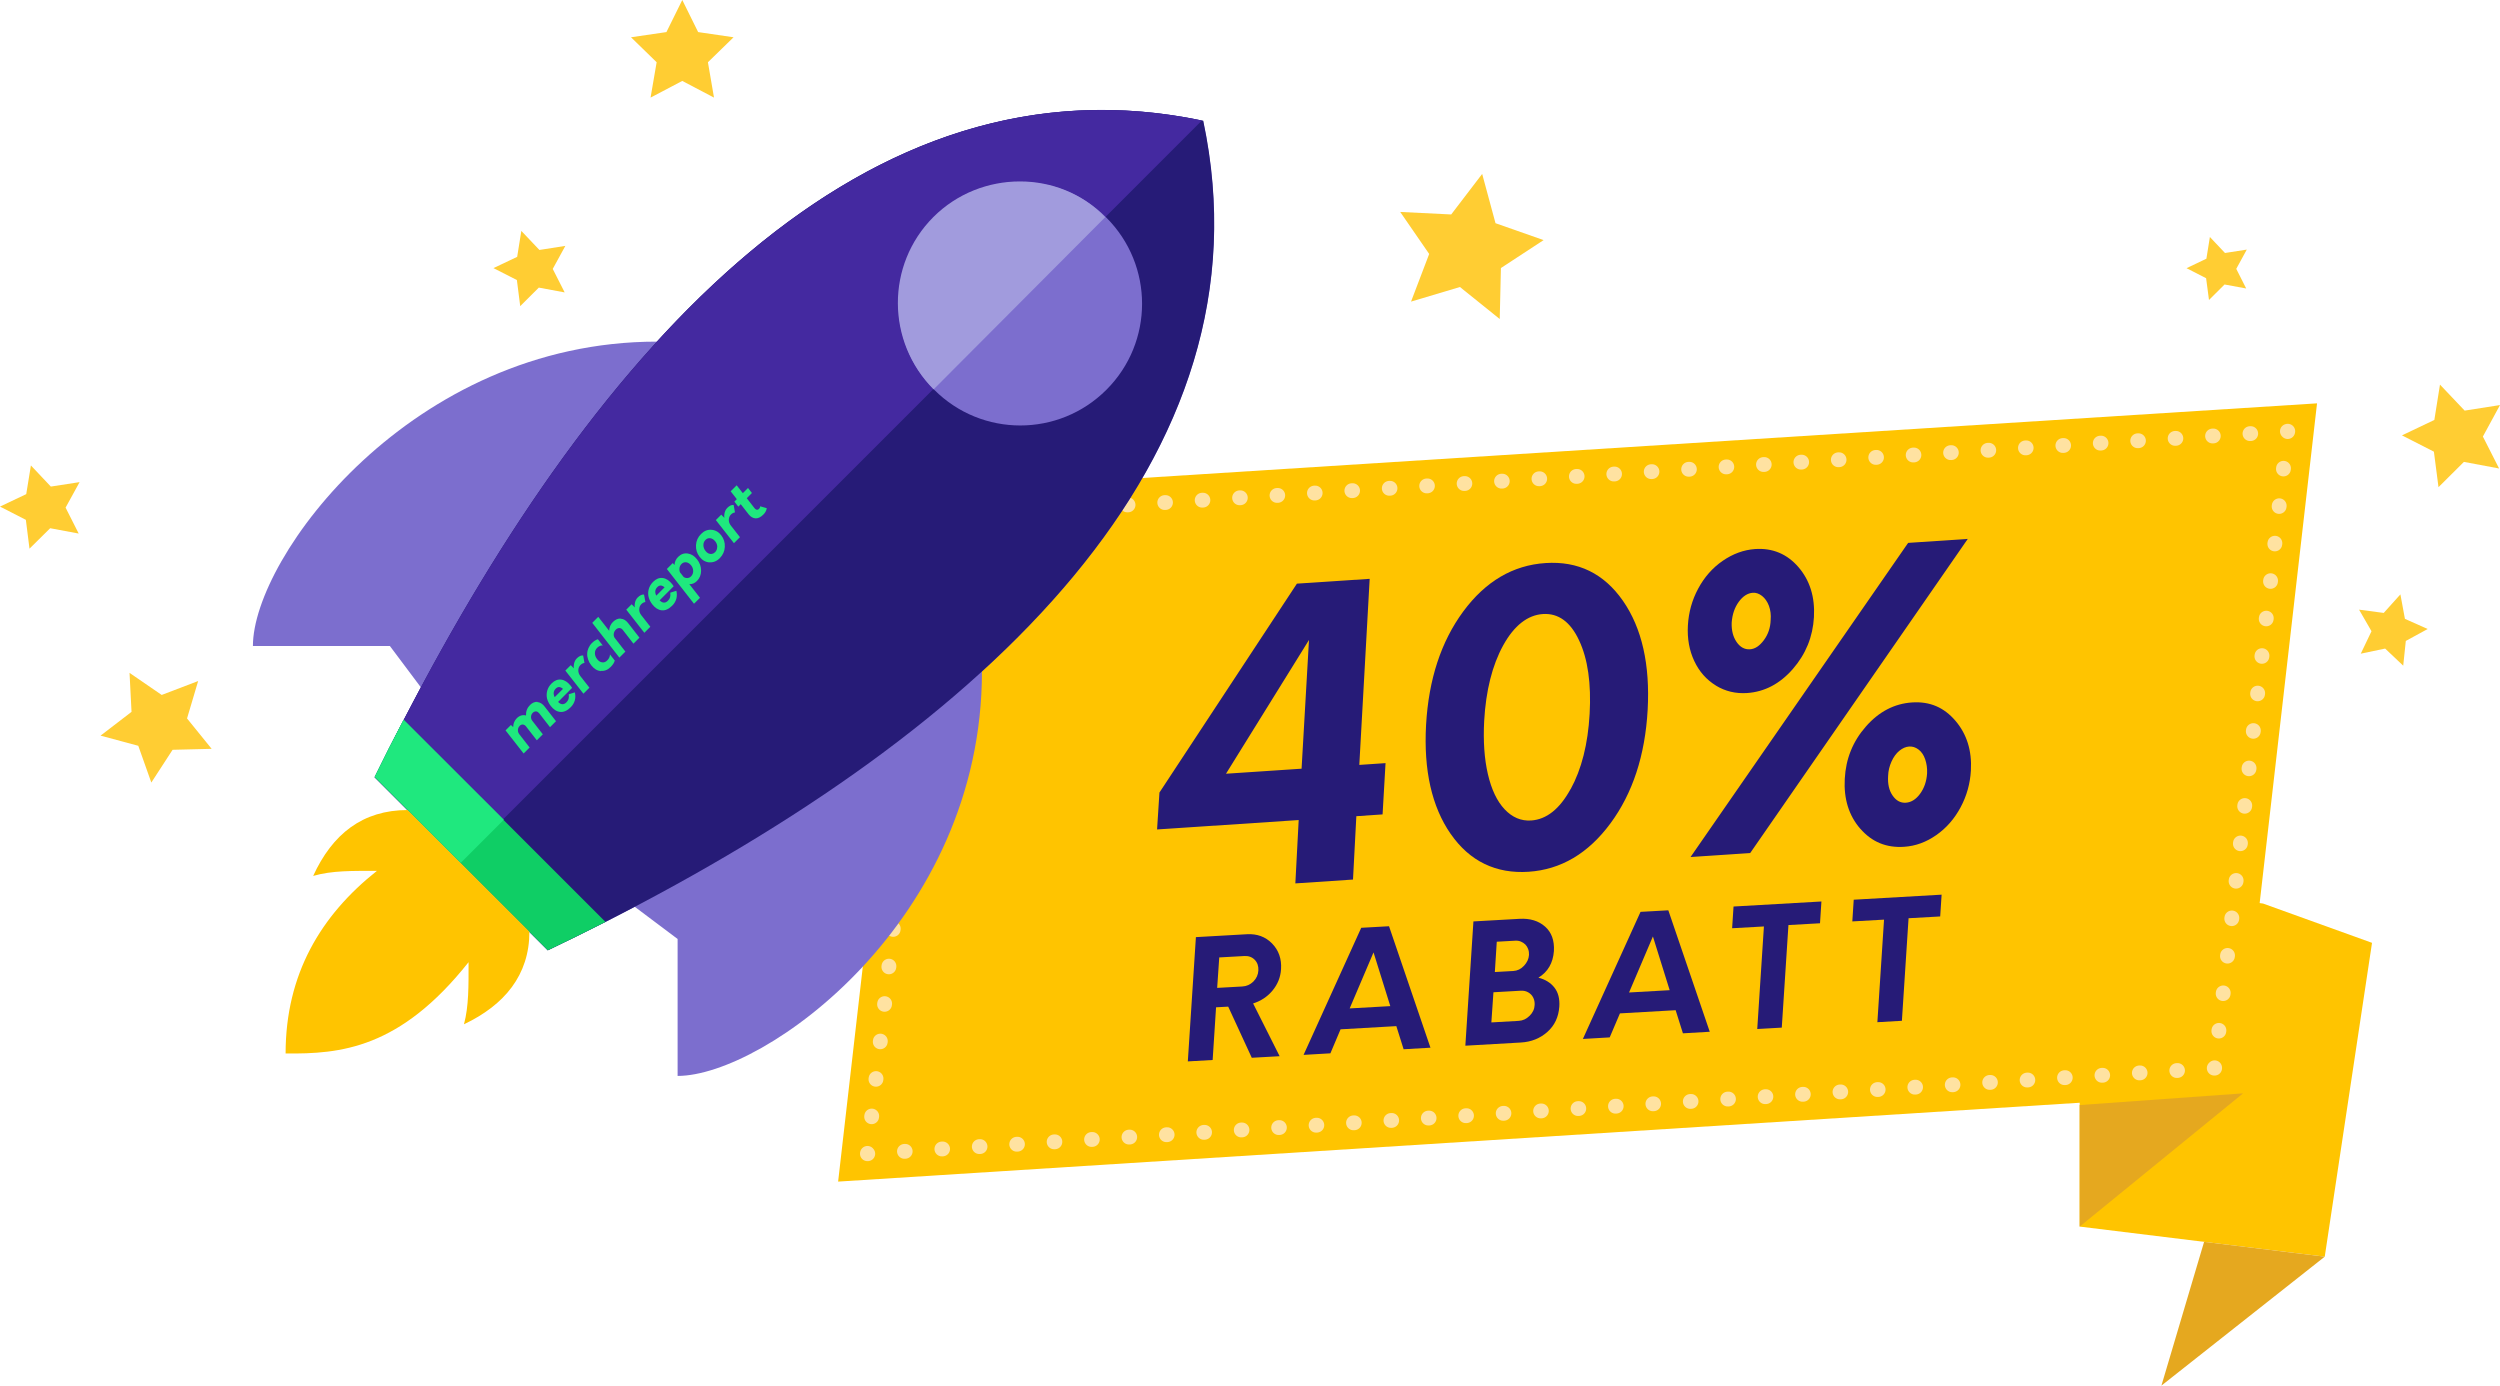 <?xml version="1.0" encoding="UTF-8"?>
<svg id="Layer_2" data-name="Layer 2" xmlns="http://www.w3.org/2000/svg" viewBox="0 0 337.36 186.98">
  <defs>
    <style>
      .cls-1 {
        stroke-dasharray: .1 4.96;
      }

      .cls-1, .cls-2, .cls-3 {
        fill: none;
        stroke: #ffe2a1;
        stroke-linecap: round;
        stroke-linejoin: round;
        stroke-width: 2px;
      }

      .cls-4 {
        fill: #ffcd33;
      }

      .cls-5 {
        fill: #e5a81f;
      }

      .cls-3 {
        stroke-dasharray: .1 4.99;
      }

      .cls-6 {
        fill: #0fce65;
      }

      .cls-7 {
        fill: #261b77;
      }

      .cls-8 {
        fill: #a19bdd;
      }

      .cls-9 {
        fill: #ffc400;
      }

      .cls-10 {
        fill: #4429a0;
      }

      .cls-11 {
        fill: #1fe87e;
      }

      .cls-12 {
        fill: #7c6ece;
      }
    </style>
  </defs>
  <g id="Ebene_1" data-name="Ebene 1">
    <g>
      <g>
        <polygon class="cls-9" points="305.39 121.93 320.09 127.23 313.71 169.58 280.64 165.52 280.64 118.53 305.39 121.93"/>
        <polygon class="cls-5" points="291.67 186.98 313.71 169.58 297.43 167.58 291.67 186.98"/>
        <polygon class="cls-5" points="280.64 165.52 302.69 147.54 280.64 149.12 280.64 165.52"/>
        <polygon class="cls-9" points="123.78 66.43 312.67 54.43 301.99 147.45 113.1 159.45 123.78 66.43"/>
        <g>
          <path class="cls-7" d="M172.67,142.53l-3.75.21-3.18-6.9-1.64.09-.46,7.11-3.35.19,1.09-16.77,6.88-.39c1.38-.08,2.51.34,3.4,1.25.89.91,1.3,2.07,1.21,3.47-.07,1.09-.46,2.05-1.15,2.88s-1.57,1.41-2.62,1.74l3.57,7.1ZM169.14,132.45c.41-.42.64-.92.67-1.5.03-.58-.13-1.06-.49-1.43-.36-.37-.83-.54-1.39-.51l-3.4.19-.28,4.11,3.4-.19c.58-.03,1.07-.26,1.49-.67Z"/>
          <path class="cls-7" d="M188.43,138.47l-7.53.43-1.37,3.24-3.62.21,7.78-17.15,3.75-.21,5.59,16.39-3.62.21-.98-3.11ZM187.61,135.76l-2.26-7.24-3.22,7.56,5.48-.31Z"/>
          <path class="cls-7" d="M209.76,133.27c.51.65.73,1.51.66,2.57-.1,1.4-.63,2.54-1.61,3.41-.98.87-2.17,1.35-3.57,1.43l-7.5.43,1.09-16.77,6.22-.35c1.42-.08,2.57.27,3.45,1.05.88.78,1.27,1.88,1.19,3.3-.12,1.61-.81,2.81-2.09,3.59.93.24,1.66.69,2.17,1.35ZM206.42,137.07c.42-.42.65-.91.67-1.46.02-.36-.04-.69-.19-.99-.15-.3-.38-.54-.68-.71-.3-.17-.63-.24-1-.22l-3.69.21-.28,4.07,3.69-.21c.56-.03,1.05-.26,1.47-.69ZM206.22,128.08c-.09-.25-.22-.45-.38-.62-.17-.17-.37-.3-.61-.4-.24-.1-.5-.14-.76-.12l-2.49.14-.26,4.09,2.49-.14c.55-.03,1.03-.26,1.44-.7.41-.43.64-.92.68-1.47.01-.27-.02-.53-.11-.77Z"/>
          <path class="cls-7" d="M226.13,136.32l-7.53.43-1.38,3.24-3.62.21,7.78-17.15,3.75-.21,5.59,16.39-3.62.21-.98-3.11ZM225.31,133.61l-2.26-7.24-3.22,7.56,5.48-.31Z"/>
          <path class="cls-7" d="M245.6,124.59l-4.26.24-.9,13.84-3.31.19.9-13.84-4.29.24.19-2.93,11.86-.68-.19,2.93Z"/>
          <path class="cls-7" d="M261.81,123.67l-4.26.24-.9,13.84-3.31.19.9-13.84-4.28.24.19-2.93,11.86-.68-.19,2.93Z"/>
        </g>
        <g>
          <polyline class="cls-2" points="126.97 69.74 126.92 69.74 126.92 69.79"/>
          <line class="cls-3" x1="126.35" y1="74.75" x2="117.34" y2="153.16"/>
          <polyline class="cls-2" points="117.06 155.64 117.05 155.69 117.1 155.69"/>
          <line class="cls-1" x1="122.05" y1="155.37" x2="296.32" y2="144.3"/>
          <polyline class="cls-2" points="298.8 144.14 298.85 144.14 298.85 144.09"/>
          <line class="cls-3" x1="299.42" y1="139.14" x2="308.43" y2="60.72"/>
          <polyline class="cls-2" points="308.71 58.24 308.72 58.19 308.67 58.2"/>
          <line class="cls-1" x1="303.72" y1="58.51" x2="129.45" y2="69.58"/>
        </g>
        <g>
          <path class="cls-12" d="M162.37,16.3c-28.29-6-52.86,6.95-73.72,29.8-33.08,0-54.52,29.1-54.52,41.07h18.48l4.18,5.58c-.78,1.46-1.56,2.94-2.33,4.42-1.34,2.53-2.64,5.11-3.91,7.71l23.36,23.36c2.61-1.25,5.23-2.53,7.78-3.83,1.33-.68,2.65-1.36,3.96-2.05l5.79,4.35v18.48c11.68,0,41.07-20.92,41.07-54.59,22.99-21,35.88-45.84,29.84-74.29Z"/>
          <path class="cls-7" d="M81.7,124.41c-2.56,1.31-5.17,2.58-7.78,3.83l-23.36-23.36c1.26-2.6,2.57-5.18,3.91-7.71C80.79,46.24,116.73,6.62,162.37,16.3c9.69,45.64-29.32,82-80.66,108.11Z"/>
          <path class="cls-10" d="M88.67,46.09c-11.81,12.93-22.44,29.03-31.87,46.66h0c-.08.15-1.93,3.65-2.33,4.42-1.34,2.53-2.64,5.11-3.91,7.71l11.51,11.51L162.18,16.27c-29.14-6.11-53.68,8.1-73.52,29.82Z"/>
          <path class="cls-12" d="M149.3,52.6c-6.42,6.42-16.82,6.42-23.23,0-6.42-6.42-6.42-16.82,0-23.23,6.42-6.42,16.82-6.42,23.23,0,6.42,6.42,6.42,16.82,0,23.23Z"/>
          <path class="cls-6" d="M81.7,124.41c-2.56,1.31-5.17,2.58-7.78,3.83l-23.36-23.36c1.26-2.6,2.57-5.18,3.91-7.71l27.24,27.24Z"/>
          <path class="cls-9" d="M71.44,125.73c0,5.85-3.37,9.9-8.83,12.49.66-2.46.62-5.22.62-8.38-9.26,11.68-17.29,12.4-24.69,12.32,0-10.68,4.74-18.63,12.32-24.64-3.26,0-6.05-.06-8.6.68,2.59-5.65,6.67-8.89,12.75-8.89l16.44,16.43Z"/>
          <path class="cls-11" d="M67.99,110.62l-5.81,5.81-11.62-11.62c1.27-2.59,2.57-5.17,3.9-7.7l13.53,13.51Z"/>
          <path class="cls-8" d="M149.13,29.3v.02l-23.14,23.22c-6.41-6.43-6.45-16.82-.04-23.25,6.41-6.41,17.02-6.41,23.18,0Z"/>
        </g>
        <polygon class="cls-4" points="92.07 10.92 87.79 13.17 88.61 8.4 85.15 5.03 89.93 4.33 92.07 0 94.21 4.33 98.99 5.03 95.53 8.4 96.35 13.17 92.07 10.92"/>
        <polygon class="cls-4" points="197.01 38.73 190.41 40.7 192.86 34.27 188.95 28.6 195.83 28.94 200.01 23.47 201.81 30.12 208.3 32.4 202.54 36.17 202.38 43.05 197.01 38.73"/>
        <polygon class="cls-4" points="332.49 62.33 329.06 65.74 328.44 60.95 324.13 58.75 328.5 56.67 329.26 51.9 332.59 55.41 337.36 54.66 335.05 58.91 337.24 63.22 332.49 62.33"/>
        <polygon class="cls-4" points="300.19 38.39 298.09 40.48 297.7 37.54 295.06 36.19 297.74 34.91 298.21 31.98 300.25 34.14 303.19 33.68 301.77 36.28 303.11 38.93 300.19 38.39"/>
        <polygon class="cls-4" points="72.71 38.81 70.2 41.31 69.75 37.79 66.59 36.18 69.79 34.66 70.35 31.16 72.79 33.73 76.29 33.18 74.59 36.29 76.2 39.46 72.71 38.81"/>
        <polygon class="cls-4" points="23.29 101.18 20.42 105.6 18.66 100.64 13.57 99.27 17.75 96.06 17.48 90.8 21.82 93.78 26.74 91.9 25.24 96.95 28.56 101.05 23.29 101.18"/>
        <polygon class="cls-4" points="321.86 87.52 318.57 88.21 320.02 85.18 318.34 82.27 321.67 82.71 323.92 80.21 324.53 83.51 327.6 84.88 324.65 86.49 324.3 89.83 321.86 87.52"/>
        <polygon class="cls-4" points="6.77 71.28 3.98 74.04 3.49 70.15 0 68.36 3.54 66.68 4.17 62.81 6.86 65.66 10.74 65.06 8.85 68.5 10.62 72 6.77 71.28"/>
        <g>
          <path class="cls-11" d="M72.51,94.74c.36.03.68.22.97.59l1.55,1.99-.81.81-1.46-1.88c-.06-.07-.13-.13-.2-.18-.07-.04-.15-.07-.22-.07-.08,0-.15,0-.23.04-.08.03-.15.08-.22.15-.14.14-.22.32-.23.53-.01.21.05.4.18.56l1.41,1.81-.81.81-1.46-1.88c-.12-.15-.26-.23-.42-.25-.16-.01-.31.05-.44.19-.1.1-.16.21-.2.34s-.04.26-.02.4c.02.13.08.25.16.36l1.41,1.81-.81.81-2.44-3.12.73-.73.3.29c0-.47.17-.87.48-1.19.19-.19.39-.32.61-.38.22-.06.43-.06.64,0-.02-.56.16-1.03.54-1.41.31-.31.65-.45,1.01-.43Z"/>
          <path class="cls-11" d="M77.2,92.83l-1.89,1.89c.39.4.77.41,1.13.05.14-.14.23-.29.28-.45.05-.16.06-.37.03-.63l.82-.26c.09.36.09.72,0,1.07-.1.35-.28.67-.56.94-.47.47-.95.68-1.42.63-.48-.05-.9-.33-1.28-.82-.24-.31-.4-.64-.49-.99-.08-.35-.07-.71.03-1.07.1-.36.3-.68.59-.97.4-.4.83-.57,1.29-.51s.89.34,1.28.83c.07.09.13.18.19.28ZM74.85,94.08l1.12-1.12c-.36-.32-.69-.33-.99-.02s-.35.69-.13,1.14Z"/>
          <path class="cls-11" d="M78.25,88.53c.14-.06.28-.09.44-.08l.18,1.01c-.19.02-.38.12-.55.29s-.27.4-.28.69c-.01.28.08.55.28.8l1.22,1.56-.81.81-2.44-3.12.73-.73.42.43c-.03-.17-.03-.34,0-.5.02-.16.06-.31.13-.46.06-.14.15-.27.26-.38.16-.16.3-.26.44-.32Z"/>
          <path class="cls-11" d="M81.07,90.57c-.49-.06-.91-.32-1.29-.8-.18-.23-.32-.48-.41-.75-.09-.26-.14-.53-.13-.79,0-.26.06-.52.17-.77s.26-.48.46-.68c.27-.27.54-.44.81-.52l.66.84c-.12-.01-.25,0-.38.06-.14.06-.26.14-.37.25-.21.21-.32.46-.31.74,0,.28.1.55.3.8.19.25.42.4.67.43.25.04.48-.05.69-.26.24-.24.37-.51.37-.81l.65.83c-.08.29-.26.57-.55.86-.41.41-.86.58-1.34.53Z"/>
          <path class="cls-11" d="M83.76,83.49c.37.02.7.21.99.58l1.54,1.98-.81.81-1.45-1.87c-.13-.16-.28-.23-.45-.24-.17,0-.34.07-.49.23s-.25.35-.27.57c-.02.22.03.41.16.57l1.41,1.81-.81.81-3.66-4.69.81-.81,1.47,1.88c.02-.47.19-.87.51-1.19s.68-.48,1.05-.46Z"/>
          <path class="cls-11" d="M86.47,80.31c.14-.06.28-.09.44-.08l.18,1.01c-.19.02-.38.12-.55.29s-.27.4-.28.69c-.01.28.08.55.28.8l1.22,1.56-.81.81-2.44-3.12.73-.73.42.43c-.03-.17-.03-.34,0-.5.02-.16.06-.31.13-.46.06-.14.15-.27.26-.38.16-.16.3-.26.44-.32Z"/>
          <path class="cls-11" d="M90.9,79.12l-1.89,1.89c.39.4.77.41,1.13.05.14-.14.23-.29.28-.45.05-.16.06-.37.03-.63l.82-.26c.09.36.09.72,0,1.07-.1.35-.28.67-.56.94-.47.47-.95.68-1.42.63s-.9-.33-1.28-.82c-.24-.31-.4-.64-.49-.99-.08-.35-.07-.71.03-1.07.1-.36.3-.68.59-.97.4-.4.83-.57,1.29-.51s.89.34,1.28.83c.07.09.13.18.19.28ZM88.56,80.38l1.12-1.12c-.36-.32-.69-.33-.99-.02s-.35.69-.13,1.14Z"/>
          <path class="cls-11" d="M92.8,74.69c.48.07.91.33,1.27.8.36.46.54.97.54,1.52,0,.55-.19,1.02-.56,1.39-.3.3-.65.45-1.03.43l1.44,1.84-.81.8-3.66-4.69.8-.8.22.27c.03-.43.2-.8.5-1.1.37-.37.8-.53,1.29-.46ZM93.54,77.06c0-.28-.09-.54-.28-.77s-.4-.37-.64-.41c-.25-.04-.47.04-.66.23-.09.09-.16.19-.21.32-.05.12-.07.25-.07.39,0,.14.02.27.07.4l.51.65c.11.07.23.11.34.13s.23,0,.35-.03.21-.1.3-.19c.19-.19.29-.43.29-.71Z"/>
          <path class="cls-11" d="M95.72,75.89c-.52-.04-.96-.29-1.31-.75-.36-.46-.52-.98-.49-1.57.03-.59.26-1.09.68-1.51s.88-.61,1.4-.57c.52.04.96.28,1.32.74.36.46.52.98.49,1.57-.03.59-.26,1.09-.67,1.51s-.89.61-1.41.57ZM96.79,73.81c0-.28-.09-.54-.28-.77s-.4-.37-.65-.41c-.25-.04-.47.04-.66.23s-.29.43-.28.71c0,.28.1.54.28.77.12.16.25.27.4.34.15.07.3.09.46.07.16-.03.3-.1.43-.23.19-.19.29-.43.29-.71Z"/>
          <path class="cls-11" d="M98.56,68.22c.14-.06.28-.09.44-.08l.18,1.01c-.19.02-.38.12-.55.29s-.27.4-.28.69c-.01.28.08.55.28.8l1.22,1.56-.81.81-2.44-3.12.73-.73.42.43c-.03-.17-.03-.34,0-.5.02-.16.06-.31.13-.46.06-.14.15-.27.26-.38.16-.16.3-.26.44-.32Z"/>
          <path class="cls-11" d="M103.47,68.57c-.04.31-.19.6-.45.86-.37.37-.72.54-1.07.52-.35-.02-.66-.21-.94-.56l-1.05-1.35-.33.33-.53-.68.33-.33-.83-1.06.81-.81.83,1.06.7-.7.53.68-.7.7,1.06,1.36c.1.12.2.19.3.2.1.01.2-.02.29-.11.1-.1.16-.22.16-.36l.9.26Z"/>
        </g>
      </g>
      <g>
        <path class="cls-7" d="M186.57,109.9l-3.54.24-.45,8.55-7.78.52.45-8.55-19.11,1.27.32-4.98,18.55-28.19,9.82-.65-1.4,25.11,3.54-.24-.4,6.93ZM175.64,103.73l1-17.37-11.2,18.05,10.2-.68Z"/>
        <path class="cls-7" d="M195.77,112.55c-2.56-3.69-3.67-8.61-3.33-14.74.35-6.13,2.02-11.23,5.02-15.3,3-4.06,6.7-6.24,11.1-6.53s7.88,1.41,10.45,5.1c2.56,3.69,3.67,8.61,3.33,14.74-.35,6.13-2.02,11.23-5.02,15.29s-6.68,6.24-11.05,6.53-7.94-1.4-10.5-5.1ZM211.95,106.49c1.47-2.68,2.33-6.07,2.56-10.14.23-4.11-.24-7.43-1.42-9.93-1.17-2.51-2.8-3.69-4.87-3.56s-3.9,1.55-5.38,4.24c-1.47,2.68-2.33,6.08-2.56,10.2-.14,2.7.02,5.09.5,7.16.48,2.07,1.23,3.66,2.26,4.75s2.22,1.6,3.58,1.51c2.07-.14,3.85-1.55,5.32-4.24Z"/>
        <path class="cls-7" d="M257.49,73.26l8.05-.54-29.36,42.39-8.05.54,29.36-42.39ZM231.55,92.51c-1.27-.78-2.25-1.88-2.92-3.31-.67-1.43-.96-3.03-.86-4.8s.56-3.43,1.39-4.97c.83-1.55,1.93-2.8,3.31-3.75s2.83-1.48,4.37-1.59c2.36-.16,4.31.66,5.85,2.44,1.54,1.79,2.24,4.03,2.09,6.74-.15,2.67-1.1,5-2.85,7.01-1.75,2-3.81,3.08-6.17,3.24-1.54.1-2.94-.23-4.22-1.01ZM238.02,86.39c.58-.78.89-1.69.92-2.73.06-.69-.02-1.32-.23-1.9-.22-.58-.53-1.02-.93-1.34-.4-.31-.81-.46-1.24-.43-.71.05-1.35.46-1.91,1.23-.56.77-.87,1.7-.95,2.79-.04,1.04.18,1.92.66,2.62.48.7,1.08,1.03,1.79.99s1.31-.46,1.89-1.23ZM251.03,111.83c-1.54-1.78-2.24-4.03-2.09-6.73.14-2.71,1.09-5.06,2.85-7.06,1.75-2,3.83-3.09,6.23-3.25s4.31.67,5.85,2.47c1.54,1.8,2.24,4.04,2.09,6.71-.1,1.77-.56,3.42-1.39,4.97-.83,1.55-1.92,2.8-3.28,3.75-1.36.95-2.8,1.48-4.34,1.58-2.4.16-4.36-.65-5.91-2.44ZM259.1,107.12c.56-.76.88-1.68.95-2.76.03-.69-.06-1.32-.26-1.9-.2-.58-.5-1.02-.9-1.32-.4-.3-.82-.43-1.27-.4s-.88.22-1.31.57-.78.83-1.06,1.45-.44,1.26-.46,1.95c-.07,1.08.13,1.97.61,2.65.48.69,1.07,1.01,1.79.96s1.36-.45,1.92-1.21Z"/>
      </g>
    </g>
  </g>
</svg>